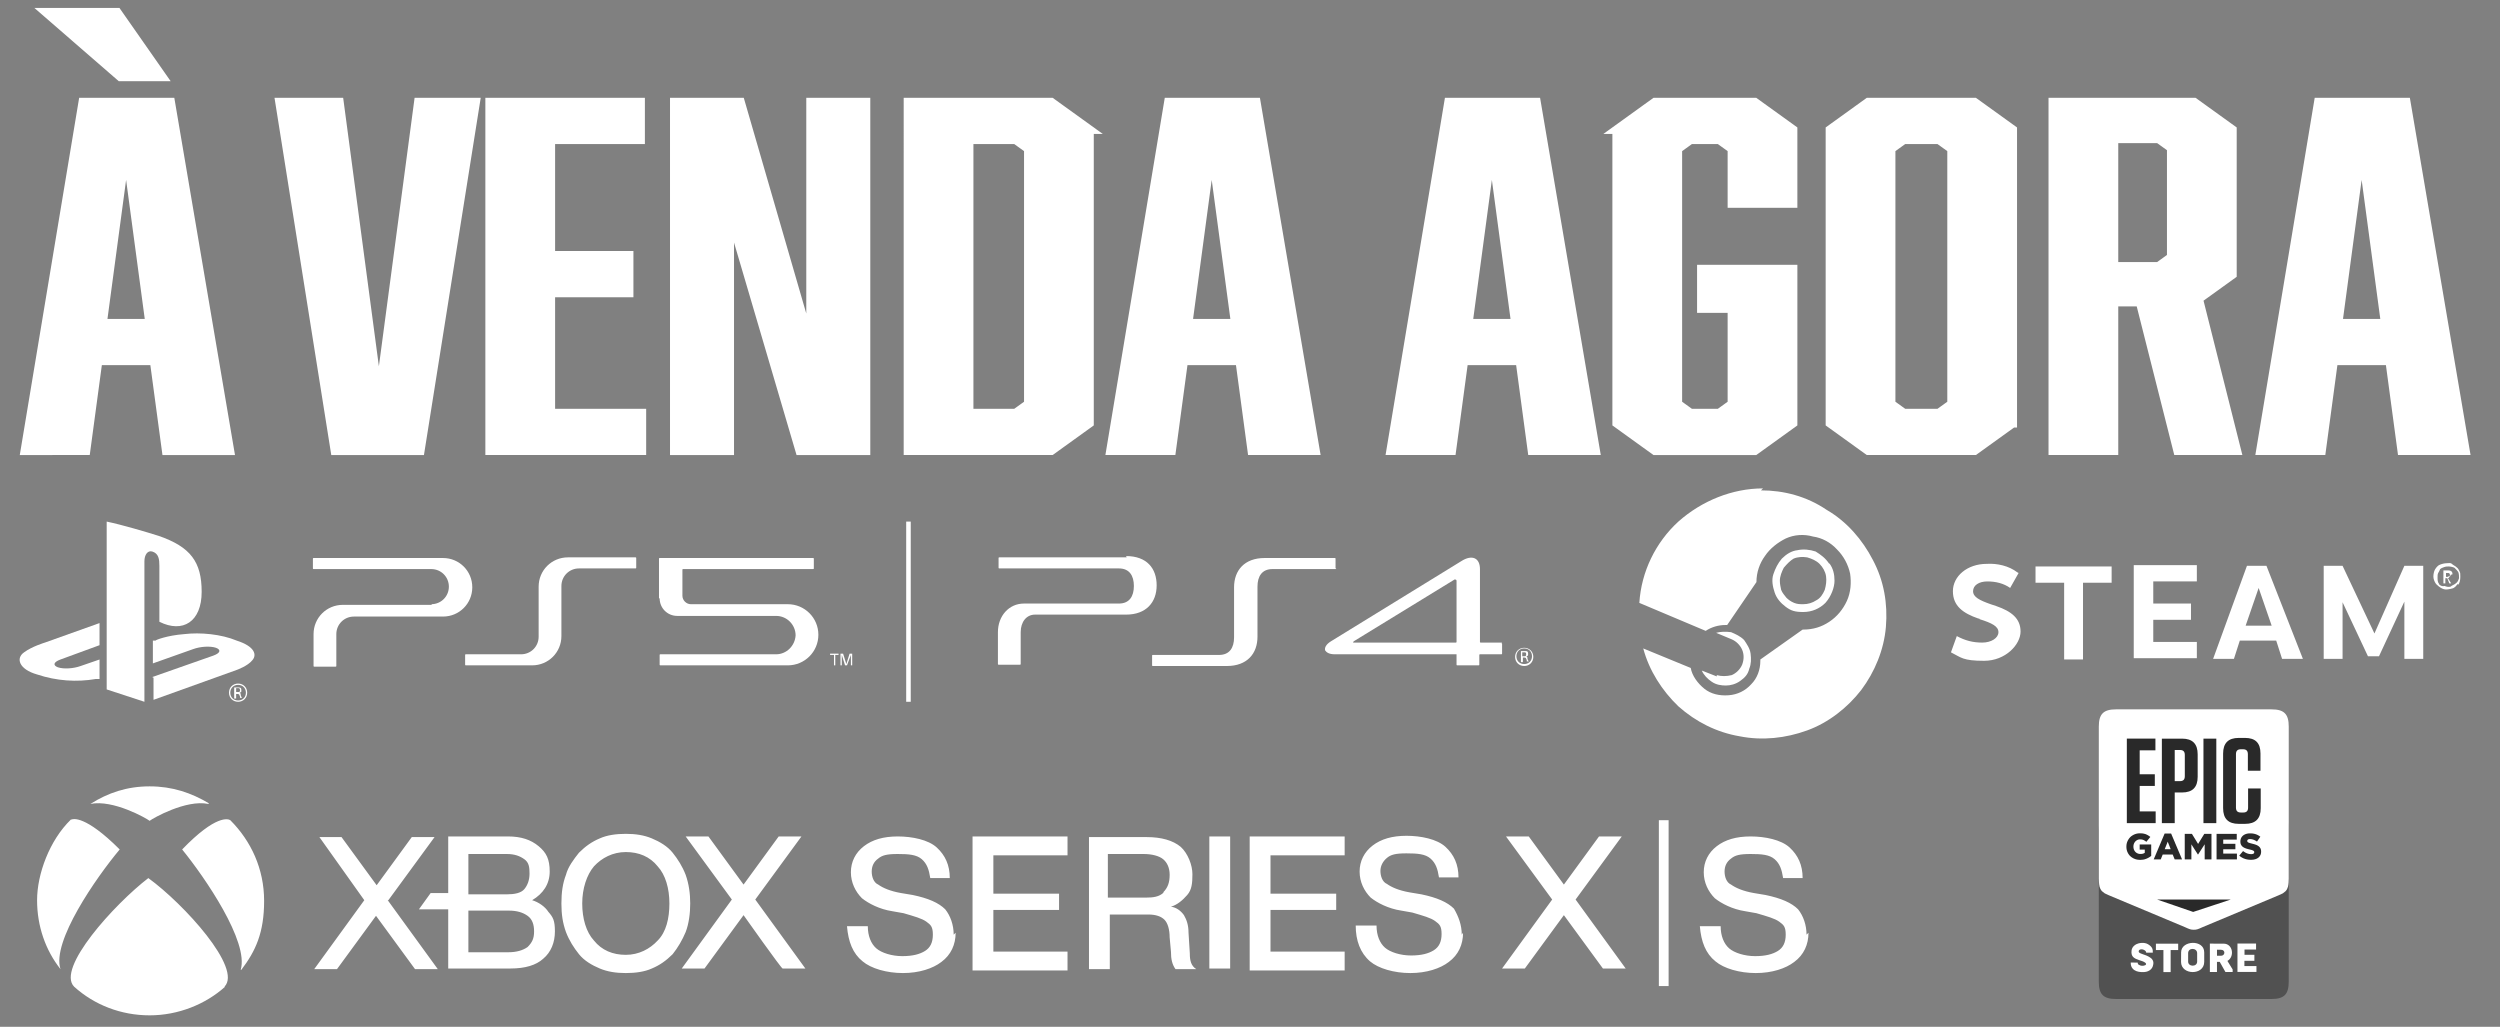 <?xml version="1.0" encoding="UTF-8"?>
<svg xmlns="http://www.w3.org/2000/svg" width="384.3" height="157.839" version="1.1" viewBox="0 0 384.3 157.839">
  <rect x="0" y="0" width="384.3" height="157.839" fill="#808080" stroke="none"/>
  <defs>
    <style>
      .cls-1 {
        fill-rule: evenodd;
      }

      .cls-1, .cls-2, .cls-3 {
        fill: #fff;
      }

      .cls-4 {
        fill: #292929;
      }

      .cls-2 {
        stroke: #fff;
        stroke-miterlimit: 10;
        stroke-width: 1.323px;
      }

      .cls-5 {
        fill: #515151;
      }
    </style>
  </defs>
  <!-- Generator: Adobe Illustrator 28.7.2, SVG Export Plug-In . SVG Version: 1.2.0 Build 154)  -->
  <g>
    <g id="_レイヤー_1">
      <g>
        <path class="cls-3" d="M205.3,87.378v-1.5s0-.1-.1-.1h-10.8c-3.1,0-4.7,1.9-4.7,4.5v7.7c0,1.6-.7,2.7-2.3,2.7h-10.2s-.1,0-.1.1v1.5s0,.1.1.1h11.4c3.1,0,4.7-1.9,4.7-4.5v-7.7c0-1.6.7-2.7,2.3-2.7h9.7s.1,0,.1-.1"/>
        <path class="cls-3" d="M173.2,85.678h-19.6s-.1,0-.1.1v1.5s0,.1.1.1h18.4c1.6,0,2.3,1.1,2.3,2.7s-.7,2.7-2.3,2.7h-14.6c-2.3,0-4,1.9-4,4.4v4.9s0,.1.1.1h3.3s.1,0,.1-.1v-4.9c0-1.6.9-2.7,2.2-2.7h14c3.1,0,4.7-1.9,4.7-4.5s-1.5-4.5-4.7-4.5"/>
        <path class="cls-3" d="M230.9,98.778h-3.3s-.1,0-.1-.1v-11.2c0-1.7-1.2-2.3-2.9-1.2l-20,12.3c-.8.5-1,1-.9,1.4.2.3.6.6,1.5.6h18.7v1.6s0,.1.1.1h3.3s.1,0,.1-.1v-1.5s0-.1.1-.1h3.3s.1,0,.1-.1v-1.5s0-.1-.1-.1M223.9,98.678s0,.1-.1.1h-15.8s0-.1.1-.2l15.5-9.5c.1,0,.3,0,.3.2v9.5-.1Z"/>
        <path class="cls-3" d="M234.3,99.578c.8,0,1.4.6,1.4,1.4s-.6,1.4-1.4,1.4-1.4-.6-1.4-1.4.6-1.4,1.4-1.4M234.3,102.078c.7,0,1.2-.5,1.2-1.2s-.5-1.2-1.2-1.2-1.2.5-1.2,1.2.5,1.2,1.2,1.2M233.8,100.078h.6c.3,0,.5,0,.5.4s0,.3-.3.4h0c.1,0,.2.1.2.3s.1.3.2.5h-.3c0-.1,0-.3-.1-.4,0-.133-.1-.2-.3-.2h-.2v.7h-.3v-1.6h0l0-.1ZM234,100.878h.3c.2,0,.3,0,.3-.3s-.1-.3-.3-.3h-.3v.6Z"/>
        <rect class="cls-3" x="139.3" y="80.178" width=".7" height="27.7"/>
        <path class="cls-3" d="M81.8,102.278c2.5,0,4.5-2,4.5-4.5v-7.7c0-1.5,1.2-2.7,2.7-2.7h8.7s.1,0,.1-.1v-1.5s0-.1-.1-.1h-10.4c-2.5,0-4.5,2-4.5,4.5v7.7c0,1.5-1.2,2.7-2.7,2.7h-8.5s-.1,0-.1.1v1.5s0,.1.1.1h10.3-.1Z"/>
        <path class="cls-3" d="M101.3,91.978v-6.1s0-.1.1-.1h23.6s.1,0,.1.1v1.5s0,.1-.1.1h-20s-.1,0-.1.1v4c0,.7.6,1.3,1.3,1.3h14.9c2.6,0,4.7,2.1,4.7,4.7s-2.1,4.7-4.7,4.7h-19.6s-.1,0-.1-.1v-1.5s0-.1.1-.1h17.8c1.6,0,2.9-1.3,3-2.9,0-1.6-1.3-3-3-3h-15.2c-1.5,0-2.7-1.2-2.7-2.7"/>
        <path class="cls-3" d="M66.3,92.878c1.5,0,2.7-1.2,2.7-2.7s-1.2-2.7-2.7-2.7h-18.1s-.1,0-.1-.1v-1.5s0-.1.1-.1h19.9c2.5,0,4.5,2,4.5,4.5s-2,4.5-4.5,4.5h-13.7c-1.5,0-2.7,1.2-2.7,2.7v4.9s0,.1-.1.1h-3.3s-.1,0-.1-.1v-4.9c0-2.5,2-4.5,4.5-4.5h13.7l-.1-.1Z"/>
        <polygon class="cls-3" points="128.2 100.678 127.6 100.678 127.6 100.478 128.9 100.478 128.9 100.678 128.4 100.678 128.4 102.278 128.2 102.278 128.2 100.678"/>
        <polygon class="cls-3" points="130.1 102.078 130.1 102.078 130.6 100.478 131 100.478 131 102.278 130.8 102.278 130.8 100.678 130.8 100.678 130.2 102.278 129.9 102.278 129.4 100.678 129.4 100.678 129.4 102.278 129.2 102.278 129.2 100.478 129.6 100.478 130.1 102.078"/>
        <path class="cls-3" d="M16.4,80.178v25.8l5.8,1.9v-21.6c0-1,.5-1.7,1.2-1.5,1,.3,1.1,1.2,1.1,2.2v8.6c3.6,1.8,6.5,0,6.5-4.6s-1.7-6.9-6.6-8.6c-1.9-.6-5.6-1.7-8-2.2"/>
        <path class="cls-3" d="M23.4,104.078l9.4-3.3c1.1-.4,1.2-.9.4-1.2-.9-.3-2.4-.2-3.5.2l-6.2,2.2v-3.5h.4c0-.1,1.8-.8,4.4-1,2.5-.3,5.7,0,8.1,1,2.8.9,3.1,2.2,2.4,3-.7.9-2.4,1.5-2.4,1.5l-12.8,4.6v-3.4h0l-.2-.1Z"/>
        <path class="cls-3" d="M5.7,103.678c-2.8-.8-3.3-2.5-2-3.4,1.2-.9,3.2-1.5,3.2-1.5l8.4-3v3.4l-6,2.2c-1.1.4-1.2.9-.4,1.2.9.3,2.4.2,3.5-.2l2.9-1v3h-.6c-2.9.5-6,.3-9-.7"/>
        <path class="cls-3" d="M36.6,105.078c.8,0,1.4.6,1.4,1.4s-.6,1.4-1.4,1.4-1.4-.6-1.4-1.4.6-1.4,1.4-1.4M36.6,107.678c.7,0,1.2-.5,1.2-1.2s-.5-1.2-1.2-1.2-1.2.5-1.2,1.2.5,1.2,1.2,1.2M36,105.678h.6c.3,0,.5,0,.5.4s0,.3-.3.4h0c.1,0,.2.1.2.3s.1.3.2.5h-.3c0-.1,0-.3-.1-.4,0-.133-.1-.2-.3-.2h-.2v.7h-.3v-1.6l-0-.1ZM36.3,106.378h.3c.2,0,.3,0,.3-.3s-.2-.3-.3-.3h-.3v.6Z"/>
        <path class="cls-1" d="M271,75.078c-4.7,0-9.4,1.9-13,5.1-3.5,3.2-5.7,7.7-6,12.5l10.2,4.3c.9-.6,2-.9,3-.9h.3l4.5-6.6h0c0-1.5.5-2.9,1.3-4,.8-1.2,2-2.1,3.2-2.7,1.3-.6,2.8-.7,4.2-.3,1.4.2,2.7.9,3.7,2,1,1,1.7,2.3,2,3.7.2,1.4.1,2.9-.5,4.2s-1.5,2.4-2.7,3.2-2.5,1.2-4,1.2h-.1l-6.5,4.6v.2c0,1.4-.5,2.7-1.4,3.6-.9,1-2.1,1.6-3.5,1.7-1.4.1-2.7-.2-3.7-1s-1.9-2-2.1-3.2l-7.3-3c.9,3.4,2.9,6.5,5.4,8.9,2.7,2.4,5.9,4,9.4,4.6,3.5.7,7.1.3,10.4-.9s6.2-3.5,8.3-6.2c2.1-2.8,3.5-6.2,3.8-9.7.3-3.6-.3-7.1-2-10.3-1.6-3.1-4-5.9-7.1-7.7-3.1-2.1-6.6-3-10.1-3h0l.3-.3ZM263.9,103.978l-2.3-.9c.3.7.9,1.3,1.5,1.7.7.5,1.5.6,2.2.6s1.5-.2,2.2-.7,1.2-1,1.4-1.9c.3-.7.3-1.5.2-2.3-.1-.8-.6-1.5-1-2.1-.6-.6-1.3-.9-2-1.2-.8-.1-1.6-.1-2.3.1l2.4,1c.7.3,1.3.9,1.6,1.6.3.7.3,1.5,0,2.3-.3.7-.9,1.3-1.6,1.6-.8.2-1.6.2-2.3,0h0l-0.0.2ZM281.2,86.578c.6.8.8,1.7.8,2.7s-.5,2.4-1.4,3.4c-.9.9-2.1,1.4-3.4,1.4s-1.9-.2-2.7-.8-1.4-1.3-1.7-2.2-.5-1.9-.2-2.8.7-1.7,1.3-2.4c.7-.7,1.5-1.2,2.4-1.3.9-.2,1.9-.1,2.8.2.8.5,1.5,1,2.1,1.9l0-.1ZM274.2,87.278c-.3.6-.6,1.3-.6,2h0c0,.5.1.9.2,1.4.2.5.5.8.8,1.2.3.3.7.6,1.2.8s.9.2,1.4.2c.7,0,1.4-.2,2-.6.6-.3,1-.9,1.3-1.6.2-.7.3-1.4.2-2.1-.1-.7-.5-1.4-1-1.9s-1.2-.8-1.9-1c-.7-.1-1.4-.1-2.1.2-.5.3-1,.8-1.5,1.4h0v0ZM310.3,88.078l-1.3,2.3c-1-.7-2.2-1-3.5-1s-2.2.6-2.2,1.5,1,1.4,2.7,2h0c.3.1.6.2.9.3,2.3.8,3.7,1.9,3.7,3.9s-2.3,4.5-5.6,4.5-3.5-.5-5.1-1.3l.9-2.5c1.3.7,2.5,1,3.9,1s2.5-.7,2.5-1.6-1-1.4-2.9-2h0c0-.1-.1-.1-.2-.1-2.3-.8-3.9-1.9-3.9-4.2s2.2-4.2,5.2-4.2c1.6-.1,3.4.3,4.7,1.3l.2.1ZM320.2,101.378v-11.8h4.4v-2.5h-11.7v2.5h4.4v11.8h2.9ZM331,89.578v3.2h5.8v2.5h-5.8v3.4h6.7v2.5h-9.7v-14.3h9.7v2.5h-6.7v.2ZM343.4,101.278l.9-2.8h5.6l.9,2.8h3.2l-5.6-14.3h-3l-5.2,14.3h3.2ZM345.2,96.178l2-5.8,2,5.8h-4ZM369.6,92.478l-3.9,8.4h-1.7l-3.9-8.3v8.7h-2.9v-14.3h2.9l4.9,10.4,4.6-10.4h2.9v14.3h-2.9v-8.8h.1l-.1 0ZM377.9,89.878c.2-.3.3-.7.3-1.2s0-.6-.1-.8-.2-.5-.5-.7c-.2-.2-.5-.3-.7-.5s-.5-.1-.8-.1-.8.1-1.2.3c-.3.2-.6.6-.7.9s-.2.8-.1,1.2c.1.3.2.7.6,1,.2.2.6.5,1,.6.3.1.8,0,1.2-.1.5-.1.7-.5.9-.7h0l.1.1ZM374.9,89.678c-.2-.2-.2-.6-.2-.9s0-.5.1-.7.2-.3.3-.6c.1-.1.3-.2.6-.3s.5-.1.7-.1c.3,0,.7.1.9.2.2.2.5.5.6.7.1.3.1.6.1.9-.1.3-.2.6-.5.8-.2.2-.6.3-.8.5-.3.1-.7,0-.9-.1-.5.1-.7-.1-.9-.3h0l-0-.1ZM377,88.278c0-.3-.1-.6-.7-.6h-.7v2h.3v-.8h.3l.3.8h.3l-.5-.8c.1,0,.2-.1.2-.2.2-.1.2-.2.2-.3h0l.3-.1ZM376.3,88.678h-.3v-.6h.3c.2,0,.3.1.3.3h0c0,.1,0,.2-.1.2,0,0-.1,0-.1.1,0-.1-.1-.1-.1-.1h0l0.0.1Z"/>
        <path class="cls-3" d="M34.6,151.678c-3,2.7-7.2,4.4-11.6,4.4s-8.5-1.6-11.6-4.4c-2.8-2.8,6.2-12.7,11.4-16.7h0c5.5,4,14.5,13.9,11.7,16.7M9.3,148.978s0,.1,0,0h0c-2.3-2.9-3.6-6.6-3.6-10.6s1.9-9.2,5.2-12.4h.1c.2-.1,2.1-.7,7.4,4.6h0c-3.6,4.3-10.5,14.2-9.1,18.4M35.4,126.078c3.2,3.2,5.2,7.5,5.2,12.4s-1.3,7.7-3.5,10.6h-.1c1.3-4.3-5.5-14.2-9-18.5h0c5.2-5.4,7.1-4.7,7.4-4.5,0-.1,0,0,0,0M13.9,123.578s0-.1,0,0c2.7-1.7,5.6-2.7,9.1-2.7s6.4,1,9.1,2.6h0c0,.1-.1.1-.1.1-3.4-.7-8.5,2.2-9,2.6h0c-.5-.4-5.6-3.3-9.1-2.6h0M106.1,138.878c0-1.5-.2-3-.7-4.4-.5-1.3-1.2-2.4-2-3.4s-2-1.7-3.2-2.2-2.5-.7-4-.7-2.9.2-4,.7c-1.2.5-2.2,1.2-3.2,2.2-.8,1-1.7,2.2-2,3.4-.5,1.3-.7,2.7-.7,4.4s.2,3,.7,4.4c.5,1.3,1.2,2.4,2,3.4s2,1.7,3.2,2.2,2.5.7,4,.7,2.9-.2,4-.7c1.2-.5,2.2-1.2,3.2-2.2.8-1,1.5-2.2,2-3.4.5-1.3.7-2.9.7-4.4M101.1,144.578h0c-1.2,1.3-2.9,2.2-4.9,2.2s-3.7-.7-4.9-2.2c-1.2-1.3-1.8-3.4-1.8-5.7s.7-4.4,1.8-5.7c1.2-1.3,2.9-2.2,4.9-2.2s3.7.7,4.9,2.2c1.2,1.3,1.8,3.4,1.8,5.7s-.5,4.4-1.8,5.7M84.3,140.178c-.5-.8-1.5-1.5-2.5-1.8,1.7-1,2.7-2.5,2.7-4.4s-.5-2.9-1.7-3.9-2.7-1.5-4.7-1.5h-9.2v8.7h-2.7l-1.8,2.5h4.5v9.1h9.6c2.2,0,3.9-.5,5-1.5,1.2-1,1.8-2.5,1.8-4.2s-.3-2.2-1-3M72,131.278h5.9c1.2,0,2,.3,2.7.8s.8,1.2.8,2.2-.3,1.8-.8,2.4-1.5.8-2.7.8h-5.9v-6.2ZM81.1,145.578c-.7.5-1.7.8-2.9.8h-6.2v-6.4h6.2c1.3,0,2.2.3,2.9.8s1,1.3,1,2.4-.3,1.7-1,2.4M114.3,140.678l-6,8.2h-3.5l7.7-10.6-7.1-9.7h3.5l5.4,7.4,5.4-7.4h3.5l-7.1,9.7,7.7,10.6h-3.5c-.2,0-6-8.2-6-8.2ZM59.6,138.378l7.7,10.6h-3.5l-6-8.2-6,8.2h-3.5l7.7-10.6-6.9-9.7h3.4l5.4,7.4,5.4-7.4h3.5l-7.1,9.7h-.1ZM149.5,128.578h14.6v2.9h-11.4v5.9h10.1v2.5h-10.1v6.4h11.4v2.9h-14.6v-20.6ZM146.9,143.378c0,1.8-.7,3.4-2.2,4.5-1.3,1-3.4,1.7-5.9,1.7s-4.9-.7-6.2-1.8c-1.5-1.2-2.2-3-2.4-5.4h3.2c0,1.5.5,2.7,1.3,3.4s2.4,1.2,4,1.2,2.7-.3,3.5-.8,1.2-1.3,1.2-2.5-.3-1.5-1-2-1.8-.8-3.5-1.3l-1.7-.3c-2-.3-3.7-1.2-4.7-2-1-1-1.7-2.4-1.7-4s.7-3,2-4,3-1.5,5.2-1.5,4.7.5,6,1.7,2,2.7,2,4.7h-3c-.2-1.3-.5-2.2-1.3-2.9s-2-.8-3.7-.8-2.4.2-3,.7c-.7.5-1,1.2-1,2s.3,1.7,1,2c.7.5,1.8,1,3.5,1.3l1.8.3c2.4.5,4,1.2,5,2.2.8,1,1.3,2.4,1.3,3.9M182.9,146.578l-.2-3.2c0-1.2-.3-2-.7-2.7-.5-.7-1.2-1.2-2-1.3,1-.3,1.8-1,2.5-1.8s.8-1.8.8-3.2-.7-3.2-1.8-4.2c-1.2-1-3-1.5-5.2-1.5h-8.9v20.3h3.2v-8.4h5.9c1.2,0,2,.3,2.5.8s.8,1.5.8,2.7l.2,2.2c0,1.2.2,2,.7,2.7h3.2c-.8-.5-1-1.3-1-2.4M178.9,137.178c-.7.7-1.7.8-2.7.8h-5.9v-6.7h5.5c1.3,0,2.4.3,3,.8s1,1.3,1,2.4c0,1.2-.3,2-1,2.7M278,143.378c0,1.8-.7,3.4-2.2,4.5-1.3,1-3.4,1.7-5.9,1.7s-4.9-.7-6.2-1.8c-1.5-1.2-2.2-3-2.4-5.4h3.2c0,1.5.5,2.7,1.3,3.4s2.4,1.2,4,1.2,2.7-.3,3.5-.8,1.2-1.3,1.2-2.5-.3-1.5-1-2-1.8-.8-3.5-1.3l-1.7-.3c-2-.3-3.7-1.2-4.7-2-1-1-1.7-2.4-1.7-4s.7-3,2-4,3-1.5,5.2-1.5,4.7.5,6,1.7,2,2.7,2,4.7h-3c-.2-1.3-.5-2.2-1.3-2.9s-2-.8-3.7-.8-2.4.2-3,.7c-.7.5-1,1.2-1,2s.3,1.7,1,2c.7.5,1.8,1,3.5,1.3l1.8.3c2.4.5,4,1.2,5,2.2.8,1,1.3,2.4,1.3,3.9M242.2,138.278l7.7,10.6h-3.5l-6-8.2-6,8.2h-3.5l7.7-10.6-7.1-9.7h3.5l5.4,7.4,5.4-7.4h3.5l-7.1,9.7h0ZM255,126.078h1.5v25.5h-1.5v-25.5ZM185.9,128.578h3.2v20.3h-3.2v-20.3ZM224.9,143.378c0,1.8-.7,3.4-2.2,4.5-1.3,1-3.4,1.7-5.9,1.7s-4.9-.7-6.2-1.8c-1.5-1.3-2.2-3.2-2.2-5.5h3.2c0,1.5.5,2.7,1.3,3.4s2.4,1.2,4,1.2,2.7-.3,3.5-.8,1.2-1.3,1.2-2.5-.3-1.5-1-2-1.8-.8-3.5-1.3l-1.7-.3c-2-.3-3.7-1.2-4.7-2-1-1-1.7-2.4-1.7-4s.7-3,2-4,3-1.5,5.2-1.5,4.7.5,6,1.7,2,2.7,2,4.7h-3c-.2-1.3-.5-2.2-1.3-2.9s-2-.8-3.7-.8-2.4.2-3,.7-1,1.2-1,2,.3,1.7,1,2c.7.5,1.8,1,3.5,1.3l1.8.3c2.4.5,4,1.2,5,2.2.7,1.2,1.2,2.5,1.2,4M192.1,128.578h14.6v2.9h-11.4v5.9h10.1v2.5h-10.1v6.4h11.4v2.9h-14.6v-20.6Z"/>
      </g>
      <g>
        <path class="cls-5" d="M325.28,153.566h23.892c1.937,0,2.651-.715,2.651-2.652v-23.379c0-.219-.009-.423-.028-.612-.044-.423-.052-.833-.446-1.299-.038-.046-.44-.344-.44-.344-.216-.106-.363-.184-.607-.282l-11.765-4.929c-.61-.28-.866-.389-1.309-.38v-0h-.004v0c-.444-.009-.699.1-1.31.38l-11.765,4.929c-.244.098-.391.176-.607.282,0,0-.402.299-.44.344-.393.467-.401.876-.446,1.299-.019.189-.028.392-.028.612v23.379c0,1.937.715,2.652,2.651,2.652h0Z"/>
        <g>
          <path class="cls-3" d="M349.172,109.042h-23.892c-1.937,0-2.651.715-2.651,2.652v23.378c0,.219.009.423.028.612.044.423.052.833.446,1.299.038.046.44.345.44.345.216.106.363.184.607.282l11.765,4.929c.611.28.866.389,1.31.38h.003c.444.009.699-.1,1.31-.38l11.765-4.929c.244-.098.391-.176.607-.282,0,0,.402-.299.44-.345.393-.467.401-.876.446-1.299.019-.189.028-.392.028-.612v-23.378c0-1.937-.715-2.652-2.651-2.652h-0Z"/>
          <path class="cls-4" d="M347.572,131.025l-.005.054-.005.059-.011.054-.016.054-.011.048-.016.054-.021.049-.022.043-.021.048-.027.043-.027.043-.032.043-.027.043-.032.038-.038.038-.032.032-.043.038-.037.032-.043.032-.043.027-.043.032-.049.027-.048.022-.048.027-.054.022-.054.022-.054.016-.054.016-.049.016-.054.011-.048.011-.048.011-.054.011-.054.005-.048.005-.054.005-.059.005-.054.005h-.225l-.054-.005h-.059l-.054-.005-.054-.005-.059-.005-.054-.011-.054-.005-.054-.011-.054-.011-.054-.011-.054-.011-.054-.016-.048-.011-.053-.016-.054-.016-.048-.022-.054-.016-.048-.016-.054-.021-.048-.022-.048-.022-.048-.027-.049-.022-.048-.027-.043-.027-.049-.027-.043-.027-.043-.027-.043-.032-.043-.032-.043-.032-.043-.032-.037-.032-.043-.038.032-.043.037-.038.033-.043.037-.043.032-.037.032-.043.038-.043.032-.038.038-.043.032-.038.038-.043.032-.043.032-.038.037-.043.032-.043.037-.038.032-.043.043.032.048.032.043.032.048.032.043.027.048.032.043.027.049.022.043.027.048.022.049.022.048.022.048.016.049.022.054.016.054.016.048.016.054.011.054.011.054.011.059.005.054.011h.054l.059.005h.118l.059-.005.054-.011.048-.011.048-.011.043-.016.037-.022.043-.032.032-.038.021-.043.016-.049.005-.054v-.011l-.005-.065-.022-.054-.027-.038-.037-.032-.043-.032-.043-.022-.048-.022-.054-.022-.064-.027-.037-.011-.043-.011-.049-.016-.048-.011-.054-.016-.054-.011-.059-.016-.054-.011-.059-.016-.054-.011-.054-.016-.054-.011-.054-.016-.049-.016-.054-.011-.048-.016-.048-.016-.049-.016-.059-.022-.053-.022-.054-.022-.054-.022-.048-.027-.054-.027-.043-.027-.048-.027-.043-.032-.043-.027-.037-.032-.037-.038-.038-.038-.032-.038-.032-.038-.027-.038-.027-.043-.027-.048-.022-.037-.016-.043-.016-.049-.016-.043-.011-.054-.011-.048-.005-.054-.005-.054-.005-.059v-.124l.005-.054.005-.049.005-.054.011-.049.011-.049.016-.049.011-.048.021-.049.022-.048.021-.049.027-.049.027-.049.032-.043.032-.043.037-.043.038-.038.037-.043.043-.038.037-.027.043-.032.043-.032.043-.027.049-.027.048-.022.048-.027.049-.021.054-.016.054-.021.049-.016.043-.011.048-.011.049-.011.054-.011.048-.011.054-.005.054-.005.054-.005.054-.005h.231l.059.005.059.005h.054l.059.005.054.011.059.005.054.011.049.011.053.011.054.011.048.011.054.016.048.016.048.011.054.021.048.016.048.021.048.022.054.022.048.027.043.022.049.027.048.027.043.027.049.032.043.027.043.032.043.032.043.032-.032.043-.027.043-.032.043-.032.043-.032.049-.027.043-.032.043-.032.043-.027.043-.032.043-.032.043-.027.043-.032.049-.032.043-.032.043-.027.043-.032.043-.043-.032-.048-.027-.043-.027-.043-.032-.048-.022-.043-.027-.048-.022-.043-.021-.049-.022-.043-.022-.048-.016-.043-.022-.059-.016-.054-.016-.054-.016-.054-.011-.054-.011-.054-.011-.054-.005-.054-.005-.048-.005h-.118l-.059.011-.054.011-.048.011-.043.022-.038.022-.048.043-.032.049-.021.049-.006.054v.011l.006.07.027.059.022.032.037.038.049.027.043.027.054.022.059.022.064.022.043.011.043.016.049.011.048.016.054.011.059.016.059.016.059.016.059.011.054.016.059.016.054.011.054.016.053.016.048.016.054.016.048.016.048.016.059.021.054.027.054.021.054.027.049.027.048.027.043.027.043.032.043.027.043.038.043.038.037.043.038.038.032.043.032.048.027.043.027.049.022.043.016.049.016.049.011.048.011.054.011.054.005.054.005.059v.13l-.005.059 0-0ZM343.807,132.103h-3.076v-3.925h3.103v.89h-2.078v.642h1.868v.836h-1.868v.668h2.105v.89h-.054ZM339.885,132.103h-.982v-2.321l-.027.043-.032.049-.027.043-.032.043-.027.049-.033.043-.026.043-.027.049-.032.043-.027.043-.032.043-.027.049-.032.043-.027.043-.027.049-.032.043-.027.043-.032.048-.027.043-.032.043-.027.049-.027.043-.032.043-.027.049-.032.043-.027.043-.032.043-.027.048-.027.043-.032.043-.026.049-.033.043-.027.043-.032.049-.027.043h-.021l-.032-.048-.027-.044-.032-.048-.027-.043-.032-.049-.027-.043-.032-.048-.027-.043-.032-.048-.027-.043-.032-.049-.027-.043-.032-.049-.027-.043-.032-.049-.027-.043-.032-.049-.032-.043-.027-.049-.032-.043-.027-.049-.032-.043-.027-.049-.032-.043-.027-.049-.032-.043-.027-.048-.032-.044-.027-.048-.032-.043-.027-.049-.032-.043-.027-.049-.032-.043v2.31h-1.02v-3.925h1.101l.027.043.027.048.032.043.027.049.027.043.027.049.027.043.032.049.027.043.027.043.027.048.027.043.032.049.027.043.027.048.027.043.032.043.027.048.026.043.027.049.027.043.032.048.027.043.027.049.027.043.027.043.033.049.027.043.026.049.027.043.027.049.032.043.027.048.027.043.027-.043.027-.048.032-.043.027-.049.027-.043.027-.049.032-.043.027-.049.027-.043.027-.043.032-.049.027-.043.027-.048.027-.043.032-.049.027-.043.027-.048.027-.043.027-.043.032-.048.027-.043.027-.049.027-.043.032-.048.027-.043.027-.043.027-.049.032-.043.027-.049.026-.043.027-.049.032-.043.027-.048.027-.043h1.1v3.925h-.054l0-0ZM333.656,130.486l-.016-.049-.021-.054-.022-.049-.016-.049-.021-.048-.022-.054-.016-.049-.022-.049-.021-.049-.016-.049-.022-.054-.016-.049-.022-.049-.022-.048-.016-.049-.021-.054-.022-.049-.016-.049-.022-.049-.021-.054-.016-.049-.022-.048-.021.048-.016.049-.022.054-.022.049-.016.049-.021.049-.022.054-.021.049-.016.048-.021.049-.022.049-.016.054-.021.049-.022.049-.016.049-.021.049-.022.054-.022.048-.016.049-.022.049-.022.054-.016.049-.021.049h.907l-.022-.049h0ZM335.342,132.103h-1.052l-.021-.049-.016-.049-.022-.048-.022-.054-.016-.048-.022-.049-.022-.048-.016-.049-.021-.048-.022-.049-.016-.049-.021-.054-.022-.049-.016-.048-.022-.049h-1.541l-.021.049-.016.048-.022.049-.021.054-.016.049-.022.049-.022.048-.016.049-.021.048-.022.049-.016.048-.021.054-.021.048-.016.049-.022.049h-1.084l.021-.049.022-.049.021-.048.021-.054.016-.048.022-.049.022-.048.021-.049.022-.048.022-.054.021-.049.022-.049.016-.049.022-.048.021-.049.021-.054.022-.049.021-.049.022-.048.022-.049.016-.049.021-.054.022-.048.022-.049.021-.049.022-.049.022-.049.021-.054.016-.048.022-.049.022-.049.021-.048.021-.049.021-.054.021-.049.022-.049.016-.048.022-.048.021-.049.022-.054.022-.049.021-.048.021-.049.022-.048.016-.049.021-.048.022-.054.022-.048.021-.049.022-.049.022-.048.021-.049.016-.054.022-.049.021-.049.021-.049.022-.048.021-.048.021-.054.022-.048.016-.049.022-.049.021-.049.022-.048.022-.054.021-.049.022-.049.022-.049.016-.049.022-.049.022-.054.021-.049.021-.048.022-.049.022-.049.021-.048.016-.054.022-.049.022-.048.021-.049h.993l.022.049.022.048.021.049.022.054.016.048.021.049.022.049.022.048.022.049.021.054.022.049.022.049.016.049.022.049.022.049.022.054.021.048.021.049.022.049.021.049.016.048.022.054.021.048.022.048.022.049.022.049.021.049.021.054.016.049.021.048.021.049.022.049.022.048.021.054.022.048.021.049.016.048.022.049.022.048.021.049.022.054.022.049.022.048.021.048.016.049.022.049.021.054.022.049.022.048.021.049.021.049.022.048.016.054.021.049.022.049.022.049.021.049.022.048.022.054.022.049.016.049.022.048.022.049.021.049.022.054.021.049.022.048.021.049.016.049.022.049.021.054.021.048.021.049.021.048.022.049.022.048.016.054.021.048.021.049.022.049h-.054 0ZM330.639,131.602l-.043.032-.038.027-.043.032-.043.027-.043.032-.043.027-.043.027-.049.027-.048.027-.048.027-.049.021-.048.027-.053.021-.048.022-.054.021-.048.022-.048.016-.048.016-.048.016-.054.016-.048.016-.054.011-.048.011-.053.011-.054.011-.054.005-.059.005-.054.005-.059.005-.054.005-.059.005h-.231l-.054-.005-.059-.005-.054-.005-.054-.005-.054-.005-.054-.011-.054-.011-.048-.011-.054-.011-.048-.016-.054-.011-.049-.016-.048-.022-.048-.016-.054-.022-.049-.021-.048-.021-.048-.022-.049-.027-.043-.027-.048-.027-.043-.027-.043-.027-.043-.032-.043-.032-.043-.032-.038-.032-.037-.032-.038-.038-.037-.032-.038-.038-.037-.038-.032-.038-.032-.043-.032-.038-.027-.043-.032-.043-.027-.043-.027-.043-.027-.049-.027-.043-.021-.049-.022-.049-.022-.048-.021-.049-.016-.043-.022-.049-.011-.049-.016-.048-.011-.054-.016-.049-.011-.054-.005-.049-.011-.054-.005-.049-.005-.054-.005-.054-.005-.054v-.178l.005-.059v-.054l.005-.054.005-.059.011-.054.005-.054.011-.048.016-.054.011-.054.016-.049.016-.054.016-.049.022-.054.021-.049.022-.048.022-.049.021-.049.027-.048.027-.043.027-.043.027-.043.027-.043.032-.043.032-.043.032-.043.032-.038.037-.038.033-.038.037-.038.038-.038.037-.032.043-.038.037-.032.043-.032.043-.027.043-.032.043-.027.043-.027.048-.027.049-.027.048-.027.048-.022.049-.021.054-.027.043-.016.054-.016.049-.021.048-.011.048-.016.054-.011.048-.016.054-.011.054-.005.054-.011.054-.005.054-.005.054-.005.054-.005h.231l.059.005.059.005h.054l.054.005.059.011.049.005.054.011.054.011.048.011.048.011.048.011.049.016.048.011.043.016.049.016.048.022.048.022.049.022.048.027.048.021.043.027.048.027.043.027.049.027.043.032.043.027.043.032.043.032.043.038.043.032-.032.043-.037.038-.032.043-.037.043-.032.043-.032.038-.038.043-.032.043-.032.038-.037.043-.032.043-.037.043-.033.038-.032.043-.038.043-.032.043-.038.038-.032.043-.043-.033-.043-.038-.043-.027-.043-.032-.043-.027-.043-.027-.043-.027-.048-.027-.043-.022-.043-.022-.043-.016-.048-.016-.048-.016-.049-.011-.054-.011-.054-.011-.054-.005-.059-.005-.059-.005h-.113l-.054.005-.049.005-.054.011-.048.011-.049.016-.048.016-.048.022-.048.022-.043.027-.043.027-.043.027-.037.032-.038.032-.037.032-.032.038-.037.038-.032.043-.027.038-.027.043-.027.049-.027.043-.022.048-.016.049-.021.048-.016.054-.011.054-.011.048-.011.059-.005.054-.005.054v.124l.005.054.005.049.005.054.011.048.011.049.011.049.016.049.016.043.022.054.022.049.027.049.027.043.027.043.032.043.032.038.037.038.032.038.037.032.043.032.043.032.043.027.043.027.048.022.048.022.049.022.054.016.054.016.054.011.053.011.054.005.059.005h.123l.059-.005.059-.005.054-.005.054-.011.054-.011.054-.016.048-.011.048-.022.043-.022.048-.022.038-.022.043-.027v-.491h-.784v-.787h1.772v1.752l-.037.032-0-0Z"/>
          <path class="cls-4" d="M328.912,120.817h2.327v-1.8h-2.327v-3.674h2.419v-1.8h-4.395v12.989h4.432v-1.8h-2.456v-3.916l0.0 0Z"/>
          <path class="cls-4" d="M345.577,121.207v2.932c0,.52-.24.761-.738.761h-.37c-.517,0-.757-.241-.757-.761v-8.202c0-.519.24-.761.757-.761h.333c.499,0,.739.241.739.761v2.543h1.939v-2.654c0-1.614-.776-2.394-2.382-2.394h-.961c-1.606,0-2.401.798-2.401,2.412v8.387c0,1.615.794,2.412,2.401,2.412h.979c1.607,0,2.401-.798,2.401-2.412v-3.025h-1.939 0Z"/>
          <path class="cls-4" d="M338.716,126.533h1.976v-12.989h-1.976v12.989Z"/>
          <path class="cls-4" d="M335.849,119.315c0,.519-.24.761-.738.761h-.813v-4.788h.813c.499,0,.738.241.738.761v3.266ZM335.424,113.544h-3.102v12.989h1.976v-4.713h1.126c1.607,0,2.401-.798,2.401-2.412v-3.452c0-1.615-.794-2.412-2.401-2.412"/>
          <path class="cls-4" d="M331.597,138.278h11.311l-5.774,1.904-5.538-1.904Z"/>
        </g>
        <path class="cls-3" d="M331.407,145.063l3.422 0v.979h-1.159v3.388h-1.109v-3.388h-1.155v-.979Z"/>
        <path class="cls-3" d="M329.919,146.449h1.009c0-.399.046-.836-.73-1.3-.603-.361-1.489-.182-1.829.008-.583.327-.734.771-.721,1.248.021.793.604.971,1.15,1.173.354.132.754.211,1.014.449.099.091.141.271-.075.354-.307.118-.636.132-.978-.088-.117-.075-.156-.193-.156-.32l-1.068-.014c0,.37.067.673.301.938.337.381.799.494,1.3.529.628.043.996-.066,1.3-.262.309-.199.505-.503.563-.916.035-.251.063-.496-.225-.854-.258-.249-.7-.495-1.259-.666-.268-.101-.664-.21-.734-.383-.072-.148.039-.297.134-.351.153-.086.374-.087.567-.014.225.085.438.248.438.468h0l0-0Z"/>
        <path class="cls-3" d="M335.282,146.387l-.01,1.478c0,2.053,3.56,2.109,3.56,0v-1.478c0-2.008-3.55-1.857-3.55,0ZM337.054,145.867c.346.006.692.231.692.656v1.296c0,.84-1.385.826-1.385,0v-1.296c0-.449.346-.662.693-.656h0Z"/>
        <path class="cls-3" d="M339.701,145.054v4.363h1.092v-1.556h.425l.871,1.55h1.113v-.388l-.804-1.309c1.134-.636.858-2.655-.579-2.655l-2.118-.005v0ZM340.796,145.987l.619.011c.705,0,.666.916,0,.921h-.619v-.932Z"/>
        <path class="cls-3" d="M343.944,145.044l2.859-.003v.923h-1.776v.811h1.517v.915h-1.534v.81h1.851v.905h-2.918v-4.362Z"/>
      </g>
      <g>
        <path class="cls-2" d="M15.078,55.466l-1.86,13.82H3.821L12.729,15.698h13.508l9.103,53.588h-9.789l-1.86-13.82h-8.614ZM7.051,1.878h10.963l6.95,9.942h-6.46L7.051,1.878ZM19.385,22.679l-3.622,27.006h7.244l-3.622-27.006Z"/>
        <path class="cls-2" d="M51.488,69.287l-8.516-53.588h9.201l6.069,45.621,6.069-45.621h8.81l-8.516,53.588h-13.117Z"/>
        <path class="cls-2" d="M75.271,15.698h23.199v5.782h-13.802v17.768h12.04v5.782h-12.04v18.474h13.998v5.782h-23.395V15.698Z"/>
        <path class="cls-2" d="M103.656,15.698h10.18l10.768,37.16V15.698h8.516v53.588h-10.18l-10.768-36.595v36.595h-8.516V15.698Z"/>
        <path class="cls-2" d="M167.474,19.929v45.127l-5.873,4.23h-22.024V15.698h22.024l5.873,4.231ZM158.077,62.094V22.891l-1.958-1.41h-7.146v42.024h7.146l1.958-1.41Z"/>
        <path class="cls-2" d="M181.958,55.466l-1.86,13.82h-9.397l8.908-53.588h13.508l9.104,53.588h-9.789l-1.86-13.82h-8.614ZM186.265,22.679l-3.622,27.006h7.244l-3.622-27.006Z"/>
        <path class="cls-2" d="M225.024,55.466l-1.859,13.82h-9.397l8.907-53.588h13.509l9.104,53.588h-9.789l-1.859-13.82h-8.614ZM229.331,22.679l-3.621,27.006h7.243l-3.622-27.006Z"/>
        <path class="cls-2" d="M248.516,19.929l5.873-4.231h15.368l5.873,4.231v11.353h-9.397v-8.391l-1.957-1.41h-4.405l-1.957,1.41v39.204l1.957,1.41h4.405l1.957-1.41v-14.666h-4.698v-6.063h14.096v23.691l-5.873,4.23h-15.368l-5.873-4.23V19.929Z"/>
        <path class="cls-2" d="M309.396,65.056l-5.873,4.23h-16.347l-5.873-4.23V19.929l5.873-4.231h16.347l5.873,4.231v45.127ZM292.658,21.48l-1.957,1.41v39.204l1.957,1.41h5.384l1.958-1.41V22.891l-1.958-1.41h-5.384Z"/>
        <path class="cls-2" d="M315.561,15.698h21.73l5.873,4.231v22.281l-5.188,3.737,5.873,23.339h-9.103l-5.775-22.846h-4.014v22.846h-9.396V15.698ZM333.767,39.531v-16.781l-1.957-1.41h-6.853v19.602h6.853l1.957-1.41Z"/>
        <path class="cls-2" d="M358.726,55.466l-1.859,13.82h-9.397l8.907-53.588h13.509l9.104,53.588h-9.789l-1.859-13.82h-8.614ZM363.032,22.679l-3.621,27.006h7.243l-3.622-27.006Z"/>
      </g>
    </g>
  </g>
</svg>